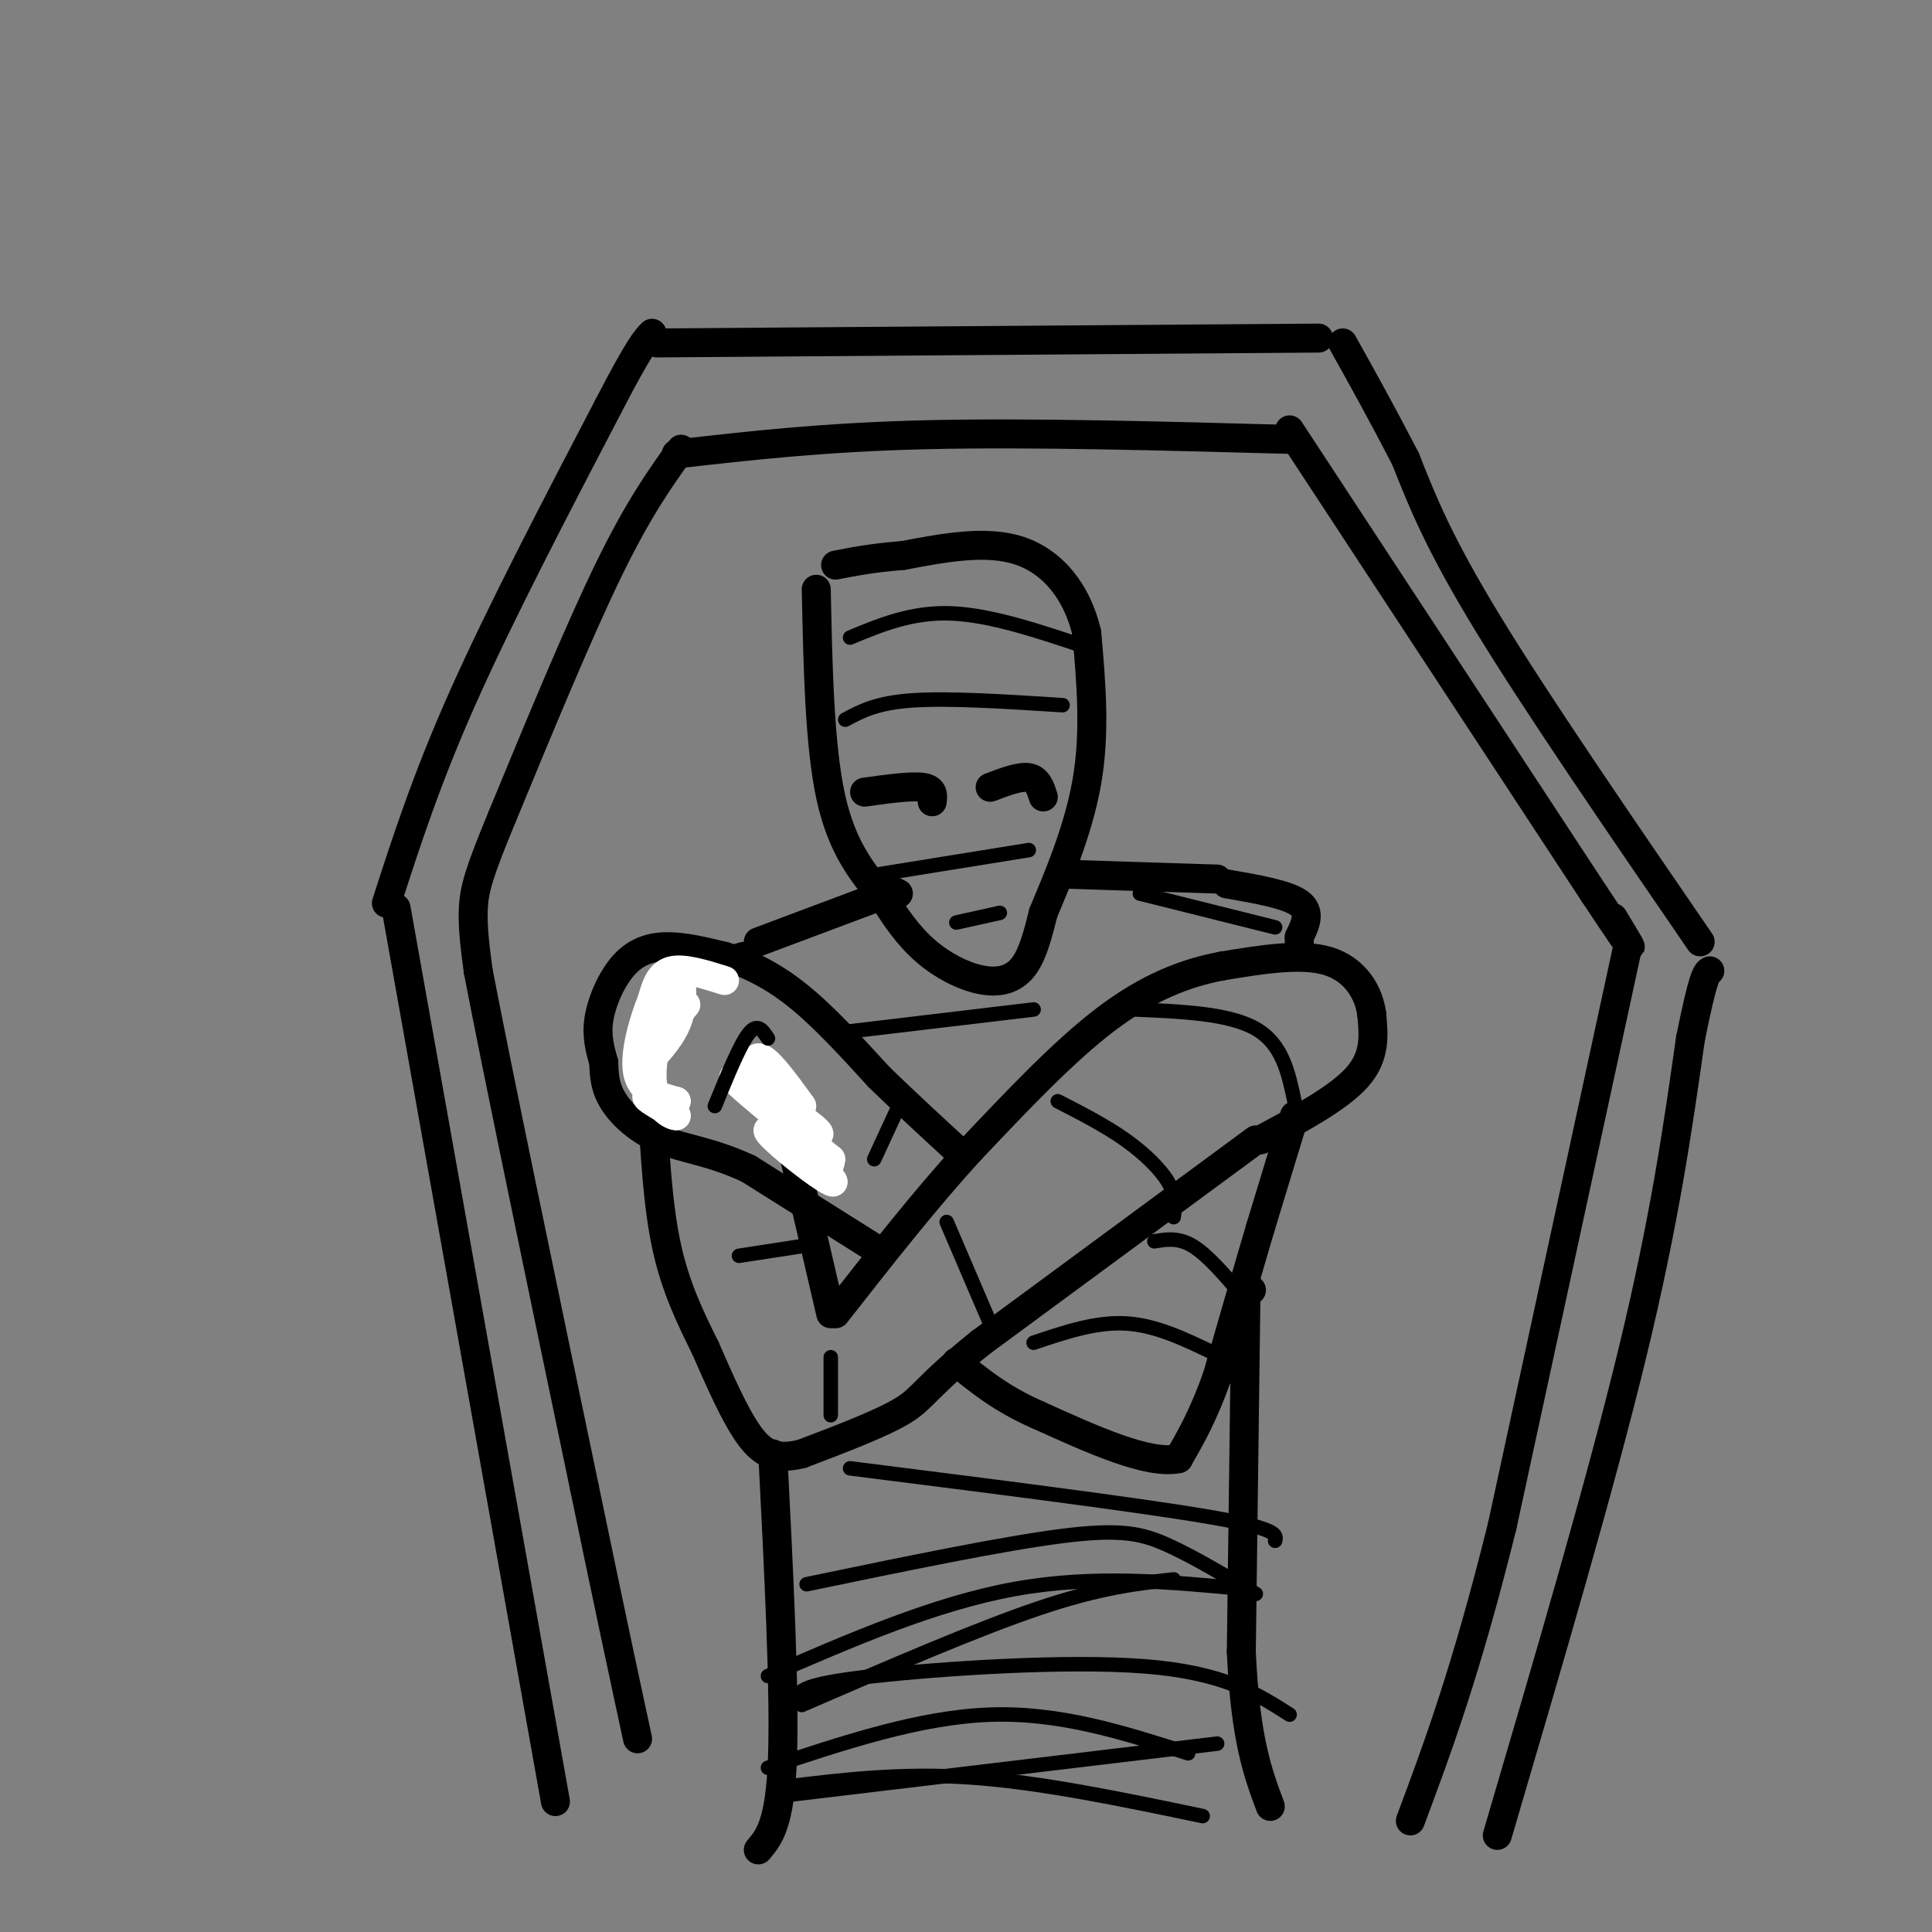 <svg viewBox='0 0 400 400' version='1.1' xmlns='http://www.w3.org/2000/svg' xmlns:xlink='http://www.w3.org/1999/xlink'><rect x="0" y="0" width="400" height="400" fill="#808080" stroke="none"/><g fill='none' stroke='rgb(0,0,0)' stroke-width='6' stroke-linecap='round' stroke-linejoin='round'><path d='M82,188c0.000,0.000 33.000,185.000 33,185'/><path d='M310,380c10.667,-36.250 21.333,-72.500 28,-100c6.667,-27.500 9.333,-46.250 12,-65'/><path d='M350,215c2.667,-13.167 3.333,-13.583 4,-14'/><path d='M352,195c-16.917,-24.667 -33.833,-49.333 -44,-66c-10.167,-16.667 -13.583,-25.333 -17,-34'/><path d='M291,95c-5.000,-9.667 -9.000,-16.833 -13,-24'/><path d='M273,70c0.000,0.000 -137.000,1.000 -137,1'/><path d='M80,187c4.167,-12.917 8.333,-25.833 16,-43c7.667,-17.167 18.833,-38.583 30,-60'/><path d='M126,84c6.500,-12.500 7.750,-13.750 9,-15'/><path d='M141,93c-4.417,6.167 -8.833,12.333 -15,25c-6.167,12.667 -14.083,31.833 -22,51'/><path d='M104,169c-4.800,11.578 -5.800,15.022 -6,19c-0.200,3.978 0.400,8.489 1,13'/><path d='M99,201c3.833,20.000 12.917,63.500 22,107'/><path d='M121,308c5.500,26.500 8.250,39.250 11,52'/><path d='M140,94c15.333,-1.750 30.667,-3.500 52,-4c21.333,-0.500 48.667,0.250 76,1'/><path d='M267,89c0.000,0.000 63.000,96.000 63,96'/><path d='M330,185c11.167,16.833 7.583,10.917 4,5'/><path d='M337,196c0.000,0.000 -26.000,120.000 -26,120'/><path d='M311,316c-7.500,30.167 -13.250,45.583 -19,61'/><path d='M261,236c8.083,-4.333 16.167,-8.667 20,-13c3.833,-4.333 3.417,-8.667 3,-13'/><path d='M284,210c-0.556,-4.511 -3.444,-9.289 -9,-11c-5.556,-1.711 -13.778,-0.356 -22,1'/><path d='M253,200c-7.511,1.400 -15.289,4.400 -24,11c-8.711,6.600 -18.356,16.800 -28,27'/><path d='M201,238c-9.333,10.167 -18.667,22.083 -28,34'/><path d='M260,236c0.000,0.000 -57.000,42.000 -57,42'/><path d='M203,278c-11.489,9.244 -11.711,11.356 -16,14c-4.289,2.644 -12.644,5.822 -21,9'/><path d='M166,301c-5.311,1.311 -8.089,0.089 -11,-4c-2.911,-4.089 -5.956,-11.044 -9,-18'/><path d='M146,279c-3.044,-6.133 -6.156,-12.467 -8,-21c-1.844,-8.533 -2.422,-19.267 -3,-30'/><path d='M135,228c-0.452,-8.571 -0.083,-15.000 1,-19c1.083,-4.000 2.881,-5.571 6,-7c3.119,-1.429 7.560,-2.714 12,-4'/><path d='M172,272c0.000,0.000 -10.000,-43.000 -10,-43'/><path d='M162,229c-1.833,-7.667 -1.417,-5.333 -1,-3'/><path d='M254,183c6.250,1.083 12.500,2.167 15,4c2.500,1.833 1.250,4.417 0,7'/><path d='M269,194c0.000,1.333 0.000,1.167 0,1'/><path d='M268,231c0.000,0.000 -7.000,23.000 -7,23'/><path d='M261,254c-2.667,9.000 -5.833,20.000 -9,31'/><path d='M252,285c-2.833,8.000 -5.417,12.500 -8,17'/><path d='M244,302c-6.167,1.333 -17.583,-3.833 -29,-9'/><path d='M215,293c-7.667,-3.333 -12.333,-7.167 -17,-11'/><path d='M182,259c0.000,0.000 -27.000,-17.000 -27,-17'/><path d='M155,242c-7.679,-3.607 -13.375,-4.125 -18,-6c-4.625,-1.875 -8.179,-5.107 -10,-8c-1.821,-2.893 -1.911,-5.446 -2,-8'/><path d='M125,220c-0.734,-2.679 -1.568,-5.378 -1,-9c0.568,-3.622 2.537,-8.167 5,-11c2.463,-2.833 5.418,-3.952 9,-4c3.582,-0.048 7.791,0.976 12,2'/><path d='M150,198c4.444,1.333 9.556,3.667 15,8c5.444,4.333 11.222,10.667 17,17'/><path d='M182,223c5.500,5.333 10.750,10.167 16,15'/><path d='M157,195c0.000,0.000 24.000,-9.000 24,-9'/><path d='M181,186c4.333,-1.500 3.167,-0.750 2,0'/><path d='M252,182c0.000,0.000 -31.000,-1.000 -31,-1'/><path d='M186,185c0.000,0.000 -2.000,-1.000 -2,-1'/><path d='M169,122c0.333,16.167 0.667,32.333 3,43c2.333,10.667 6.667,15.833 11,21'/><path d='M183,186c3.415,5.651 6.451,9.278 10,12c3.549,2.722 7.609,4.541 11,5c3.391,0.459 6.112,-0.440 8,-3c1.888,-2.560 2.944,-6.780 4,-11'/><path d='M216,189c2.622,-6.333 7.178,-16.667 9,-27c1.822,-10.333 0.911,-20.667 0,-31'/><path d='M225,131c-2.044,-8.644 -7.156,-14.756 -14,-17c-6.844,-2.244 -15.422,-0.622 -24,1'/><path d='M187,115c-6.333,0.500 -10.167,1.250 -14,2'/><path d='M179,164c4.833,-0.667 9.667,-1.333 12,-1c2.333,0.333 2.167,1.667 2,3'/><path d='M205,163c3.083,-1.167 6.167,-2.333 8,-2c1.833,0.333 2.417,2.167 3,4'/><path d='M259,267c0.000,0.000 0.100,0.100 0.1,0.1'/><path d='M258,265c0.000,0.000 -1.000,77.000 -1,77'/><path d='M257,342c0.833,18.167 3.417,25.083 6,32'/><path d='M160,301c1.250,24.667 2.500,49.333 2,63c-0.500,13.667 -2.750,16.333 -5,19'/></g>
<g fill='none' stroke='rgb(255,255,255)' stroke-width='6' stroke-linecap='round' stroke-linejoin='round'><path d='M166,229c-3.703,-5.093 -7.407,-10.185 -9,-10c-1.593,0.185 -1.077,5.648 3,10c4.077,4.352 11.713,7.595 9,5c-2.713,-2.595 -15.775,-11.027 -17,-11c-1.225,0.027 9.388,8.514 20,17'/><path d='M172,240c-0.291,0.461 -11.020,-6.888 -12,-7c-0.980,-0.112 7.789,7.011 11,10c3.211,2.989 0.865,1.843 -3,-1c-3.865,-2.843 -9.247,-7.384 -9,-8c0.247,-0.616 6.124,2.692 12,6'/><path d='M171,240c1.833,1.167 0.417,1.083 -1,1'/><path d='M150,203c-4.250,-1.333 -8.500,-2.667 -11,-2c-2.500,0.667 -3.250,3.333 -4,6'/><path d='M135,207c-1.644,4.000 -3.756,11.000 -3,15c0.756,4.000 4.378,5.000 8,6'/><path d='M140,228c-0.356,0.533 -5.244,-1.133 -6,-1c-0.756,0.133 2.622,2.067 6,4'/><path d='M140,231c-0.522,0.151 -4.826,-1.470 -5,-8c-0.174,-6.530 3.782,-17.968 4,-19c0.218,-1.032 -3.302,8.342 -5,13c-1.698,4.658 -1.572,4.600 0,3c1.572,-1.600 4.592,-4.743 6,-8c1.408,-3.257 1.204,-6.629 1,-10'/><path d='M141,202c-0.689,0.578 -2.911,7.022 -3,9c-0.089,1.978 1.956,-0.511 4,-3'/></g>
<g fill='none' stroke='rgb(0,0,0)' stroke-width='3' stroke-linecap='round' stroke-linejoin='round'><path d='M175,149c3.250,-1.750 6.500,-3.500 14,-4c7.500,-0.500 19.250,0.250 31,1'/><path d='M176,132c6.417,-2.667 12.833,-5.333 21,-5c8.167,0.333 18.083,3.667 28,7'/><path d='M213,176c0.000,0.000 -31.000,5.000 -31,5'/><path d='M207,189c0.000,0.000 -9.000,2.000 -9,2'/><path d='M172,214c0.000,0.000 42.000,-5.000 42,-5'/><path d='M236,185c0.000,0.000 28.000,7.000 28,7'/><path d='M235,209c9.750,0.417 19.500,0.833 25,4c5.500,3.167 6.750,9.083 8,15'/><path d='M219,228c4.933,2.533 9.867,5.067 14,8c4.133,2.933 7.467,6.267 9,9c1.533,2.733 1.267,4.867 1,7'/><path d='M196,253c0.000,0.000 9.000,21.000 9,21'/><path d='M172,281c0.000,0.000 0.000,12.000 0,12'/><path d='M166,258c0.000,0.000 -13.000,2.000 -13,2'/><path d='M159,215c-1.083,-1.667 -2.167,-3.333 -4,-1c-1.833,2.333 -4.417,8.667 -7,15'/><path d='M187,227c0.000,0.000 -6.000,13.000 -6,13'/><path d='M214,278c6.417,-2.167 12.833,-4.333 19,-4c6.167,0.333 12.083,3.167 18,6'/><path d='M239,257c2.500,-0.417 5.000,-0.833 8,1c3.000,1.833 6.500,5.917 10,10'/><path d='M167,328c20.333,-4.222 40.667,-8.444 53,-10c12.333,-1.556 16.667,-0.444 22,2c5.333,2.444 11.667,6.222 18,10'/><path d='M176,304c29.667,3.750 59.333,7.500 74,10c14.667,2.500 14.333,3.750 14,5'/><path d='M159,347c17.250,-7.500 34.500,-15.000 51,-18c16.500,-3.000 32.250,-1.500 48,0'/><path d='M243,327c-7.583,0.833 -15.167,1.667 -28,6c-12.833,4.333 -30.917,12.167 -49,20'/><path d='M165,351c1.200,-1.244 2.400,-2.489 16,-4c13.600,-1.511 39.600,-3.289 56,-2c16.400,1.289 23.200,5.644 30,10'/><path d='M159,366c15.750,-5.250 31.500,-10.500 46,-11c14.500,-0.500 27.750,3.750 41,8'/><path d='M252,361c0.000,0.000 -92.000,11.000 -92,11'/><path d='M162,370c12.250,-1.500 24.500,-3.000 39,-2c14.500,1.000 31.250,4.500 48,8'/></g>
</svg>